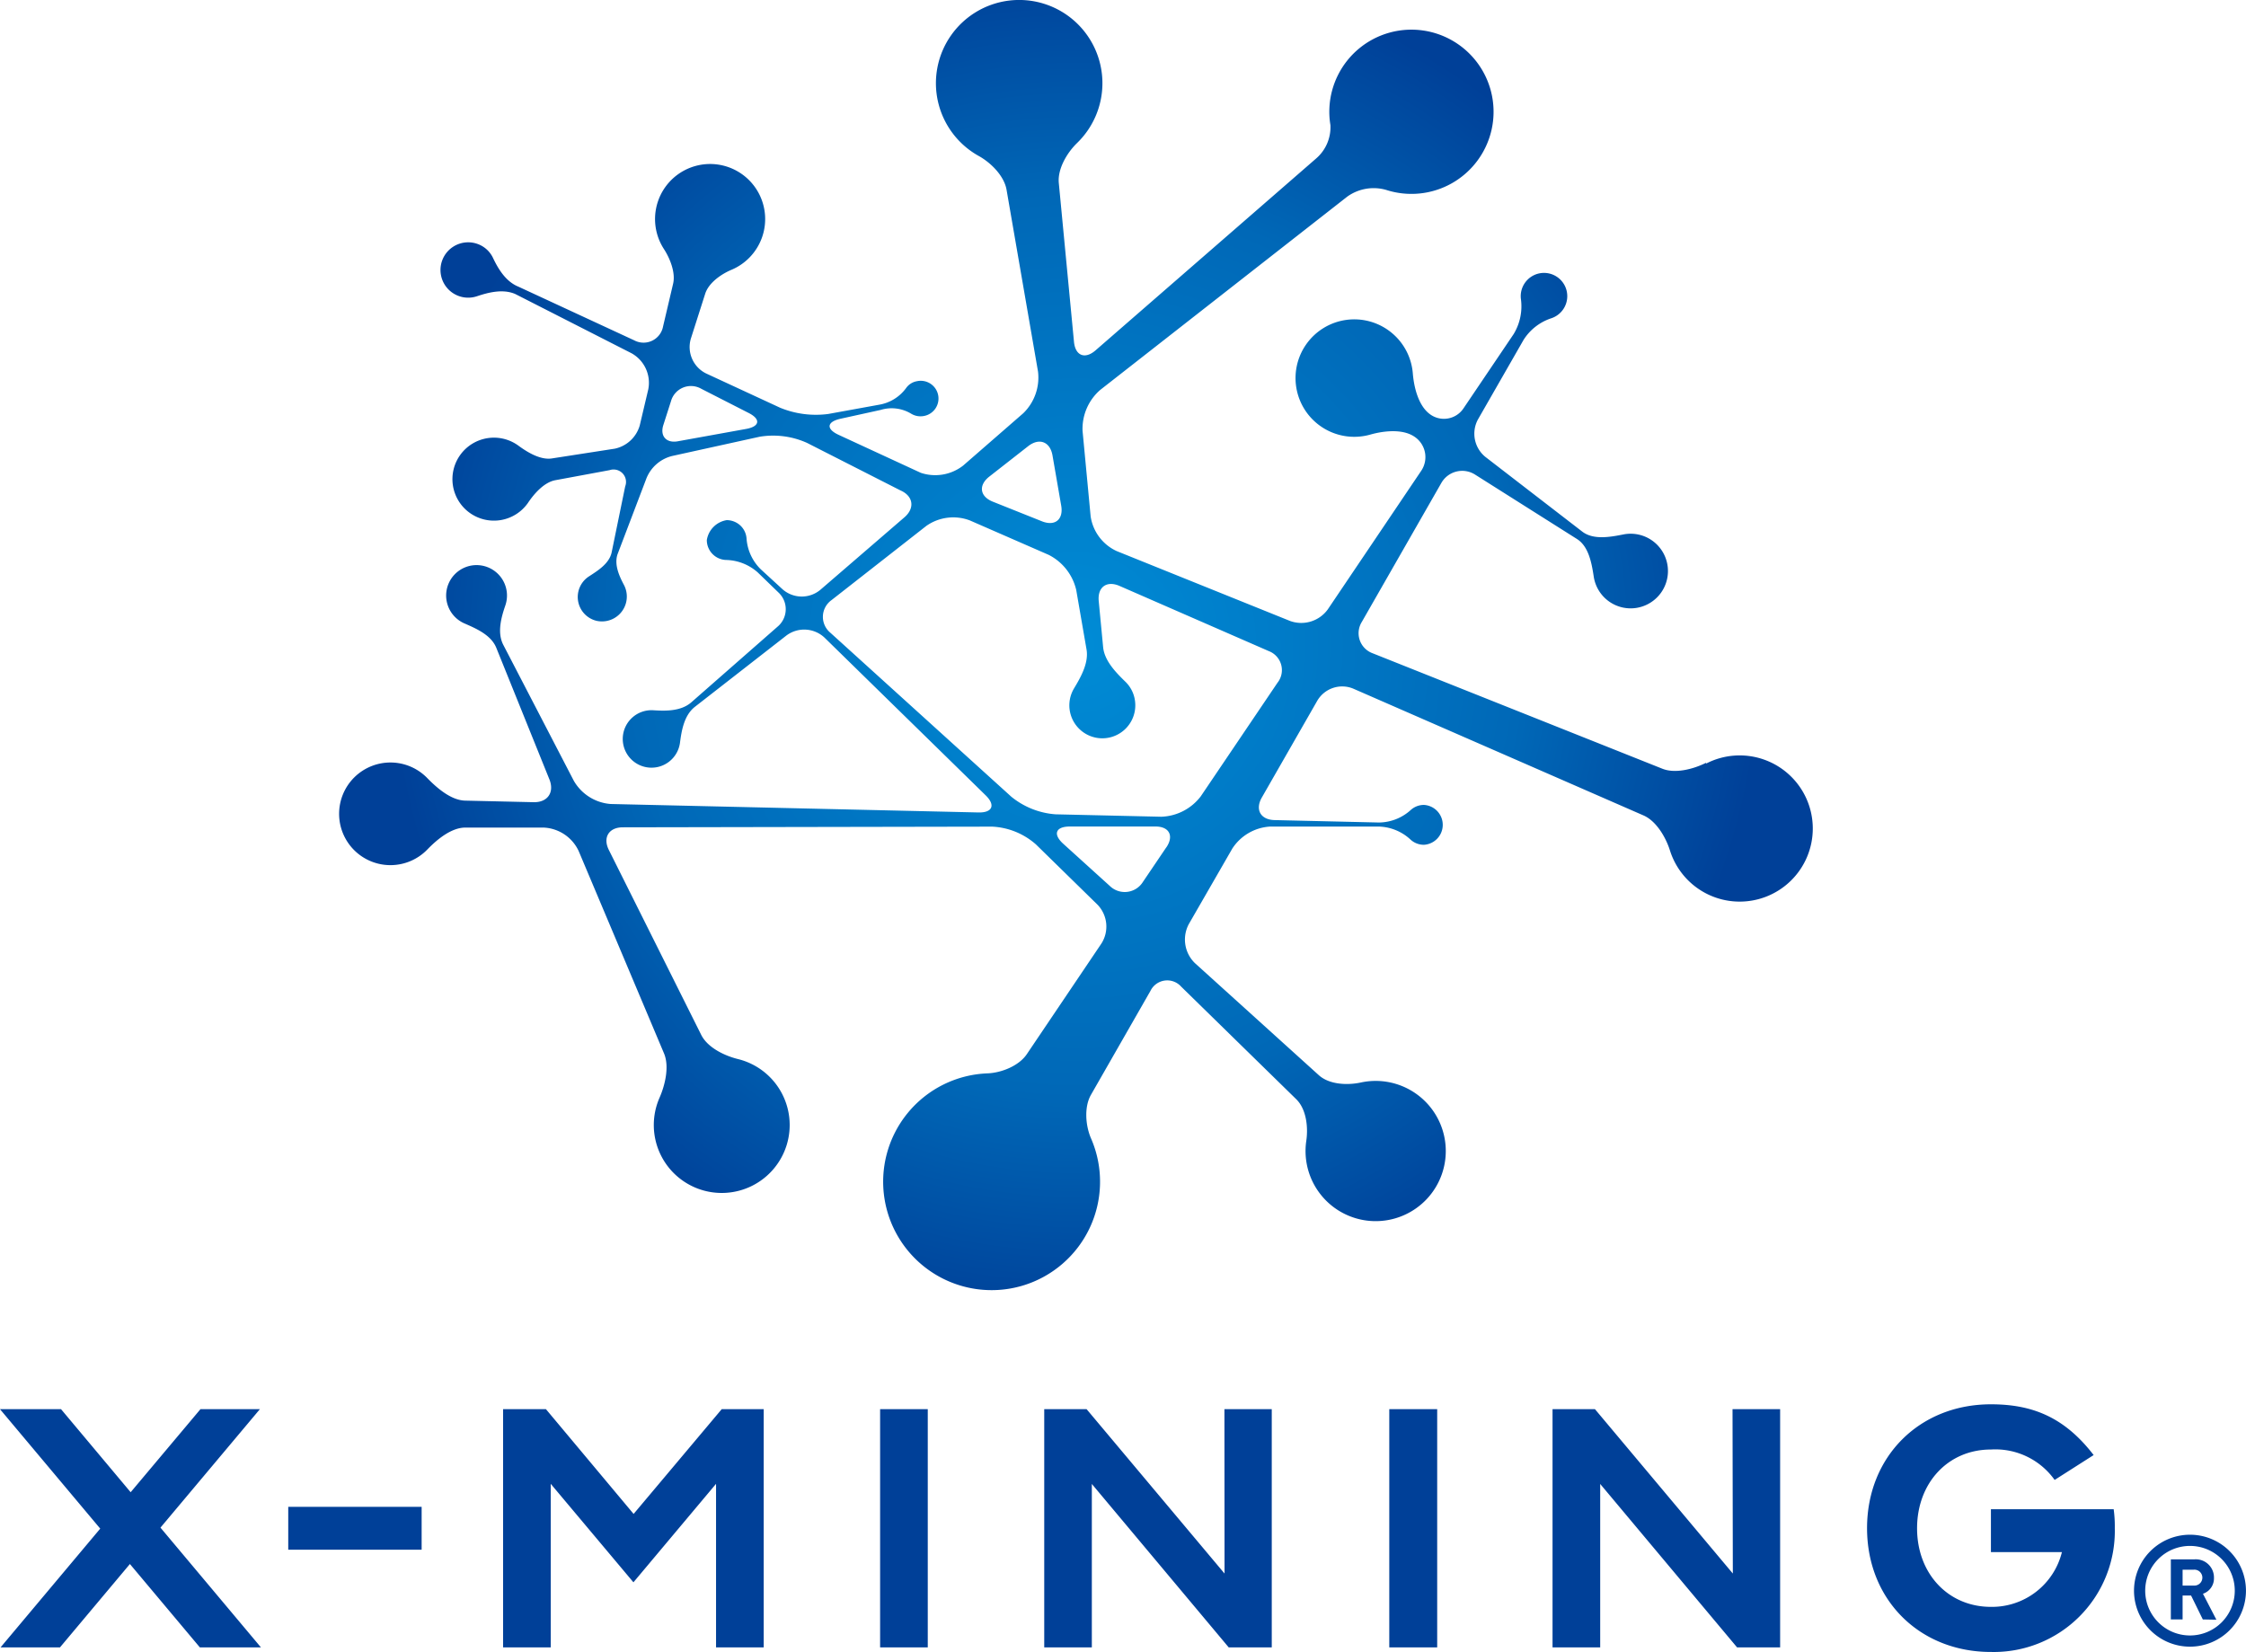 <svg id="logo" xmlns="http://www.w3.org/2000/svg" xmlns:xlink="http://www.w3.org/1999/xlink" width="541.678" height="398.463" viewBox="0 0 541.678 398.463">
  <defs>
    <radialGradient id="radial-gradient" cx="0.5" cy="0.5" r="0.537" gradientTransform="translate(0.062) scale(0.876 1)" gradientUnits="objectBoundingBox">
      <stop offset="0" stop-color="#008cd6"/>
      <stop offset="0.65" stop-color="#0068b7"/>
      <stop offset="1" stop-color="#004098"/>
    </radialGradient>
  </defs>
  <g id="デザイン" transform="translate(0 0)">
    <path id="パス_70" data-name="パス 70" d="M384.141,183.995c-3,1.5-7.4,2.656-10.5,1.41l-69.878-27.849a5.147,5.147,0,0,1-2.641-7.5l19.191-33.536a5.792,5.792,0,0,1,8.208-2.026l24.518,15.5c2.851,1.8,3.556,5.822,4.066,9.168a9,9,0,1,0,7.2-10.278c-3.316.66-7.337,1.38-10.008-.69l-23.348-18.006a7.217,7.217,0,0,1-1.8-9l11-19.191a12.529,12.529,0,0,1,6.737-5.252,5.612,5.612,0,1,0-7.367-4.682,12.919,12.919,0,0,1-1.726,8.478L325.7,98.452a5.672,5.672,0,0,1-8.253,1.335c-2.656-2.056-3.721-6.377-3.991-9.738a14.165,14.165,0,1,0-10.263,14.765c3.241-.915,7.668-1.4,10.5.405a5.912,5.912,0,0,1,1.771,8.358l-22.507,33.386a7.893,7.893,0,0,1-9.093,2.806L242.014,132.9a10.984,10.984,0,0,1-6.257-8.358l-1.951-20.632a12.439,12.439,0,0,1,4.246-9.858l59.615-46.65a10.924,10.924,0,0,1,9.408-1.591A19.806,19.806,0,1,0,293.346,25.9a18.968,18.968,0,0,0,.24,4.246,9.963,9.963,0,0,1-3.481,8.1l-53.177,46.26c-2.551,2.206-4.877,1.29-5.192-2.086l-3.661-38.308c-.315-3.361,1.966-7.262,4.4-9.618a20.077,20.077,0,1,0-23.753,3.091c3,1.651,6.167,4.832,6.752,8.163l7.592,43.874a12,12,0,0,1-3.556,10.038l-14.495,12.619a10.954,10.954,0,0,1-10.218,1.756l-19.806-9.153c-3.076-1.41-2.881-3.151.42-3.886l9.693-2.131a9.093,9.093,0,0,1,7.4.93,4.337,4.337,0,0,0,3,.54,4.28,4.28,0,1,0-1.636-8.4,4.051,4.051,0,0,0-2.626,1.666,10.128,10.128,0,0,1-6.5,4.006l-12.289,2.236a22.733,22.733,0,0,1-11.569-1.5l-17.856-8.268a7.1,7.1,0,0,1-3.691-8.4L142.8,70.828c.84-2.611,3.811-4.7,6.332-5.762a13.279,13.279,0,1,0-16.31-5.042c1.5,2.311,2.866,5.747,2.236,8.4l-2.416,10.278a4.787,4.787,0,0,1-6.962,3.376L97.742,69.132c-3.136-1.26-4.967-4.5-6.122-6.932a6.542,6.542,0,0,0-3.361-3.226,6.677,6.677,0,1,0-.5,12.469c2.521-.84,6.167-1.876,9.258-.525l28,14.27a8.148,8.148,0,0,1,4.051,8.718l-2.056,8.7a7.983,7.983,0,0,1-6,5.6l-15.185,2.356c-2.7.42-5.777-1.4-7.968-3a10.008,10.008,0,1,0,2.191,13.73c1.5-2.251,3.916-4.982,6.6-5.477l13.114-2.431a3,3,0,0,1,3.736,3.931l-3.286,16.01c-.63,2.656-3.346,4.321-5.417,5.672a5.912,5.912,0,0,0,1.771,10.729,6,6,0,0,0,6.707-8.508c-1.11-2.1-2.476-4.907-1.636-7.5l6.917-18.171a9,9,0,0,1,6.392-5.6l21.007-4.622a19.912,19.912,0,0,1,11.419,1.5l22.507,11.449c3.091,1.35,3.541,4.246.99,6.467l-20.3,17.511a7.007,7.007,0,0,1-9.108-.12l-5.252-4.817a11.509,11.509,0,0,1-3.436-7.367,4.757,4.757,0,0,0-1.38-3.091,4.862,4.862,0,0,0-3.406-1.41,5.777,5.777,0,0,0-4.8,4.817,4.8,4.8,0,0,0,4.561,4.787,11.884,11.884,0,0,1,7.713,3l5,4.847a5.492,5.492,0,0,1-.225,8.253L139.425,169.41c-2.551,2.206-6.347,2.071-9.183,1.891a6.932,6.932,0,1,0,6.467,7.893c.375-2.851.945-6.632,3.6-8.718l22.072-17.2a7.157,7.157,0,0,1,9.183.5l38.878,38.052c2.416,2.356,1.636,4.2-1.741,4.126l-88.709-2.041a11.239,11.239,0,0,1-8.883-5.6L94.066,155.456c-1.5-3-.405-6.692.54-9.468a7.337,7.337,0,1,0-9.918,4.351c2.791,1.23,6.422,2.746,7.713,5.867l12.814,31.75c1.275,3.136-.42,5.6-3.8,5.522L84.913,193.1c-3.376-.075-6.767-3-9.108-5.4a12.379,12.379,0,1,0,0,17.166c2.356-2.431,5.762-5.252,9.138-5.267h18.891a9.813,9.813,0,0,1,8.433,5.627l20.617,48.886c1.29,3.121.255,7.577-1.11,10.669a16.385,16.385,0,1,0,18.921-9.348c-3.286-.81-7.307-2.776-8.838-5.792L119.559,205c-1.5-3,0-5.462,3.361-5.462l89.129-.165a17.2,17.2,0,0,1,10.5,4.276l14.87,14.555a7.607,7.607,0,0,1,.945,9.348l-18.006,26.709c-1.891,2.806-6.122,4.5-9.5,4.622a26.154,26.154,0,1,0,25,15.71c-1.35-3.091-1.711-7.638,0-10.579L250.177,239a4.5,4.5,0,0,1,7.412-1.035l27.759,27.159c2.416,2.371,2.911,6.692,2.416,10.038a16.911,16.911,0,1,0,13.159-14.075c-3.3.705-7.637.5-10.143-1.771l-29.86-27.009a7.923,7.923,0,0,1-1.5-9.408l10.5-18.231a11.674,11.674,0,0,1,9.153-5.312h26.169a11.674,11.674,0,0,1,7.638,3.121,4.756,4.756,0,0,0,3.256,1.275,4.817,4.817,0,0,0,0-9.618,4.741,4.741,0,0,0-3.2,1.245,11.554,11.554,0,0,1-7.668,3l-25.148-.585c-3.376-.075-4.757-2.521-3.076-5.447l13.4-23.393a6.962,6.962,0,0,1,8.643-2.866l70,30.58c3.091,1.35,5.387,5.267,6.392,8.478a17.631,17.631,0,1,0,8.763-21.007ZM132.7,102.518l1.846-5.762a5,5,0,0,1,7.292-3l11.4,5.822c3,1.5,2.761,3.271-.57,3.871l-16.6,3C133.378,106.885,131.863,105.129,132.7,102.518Zm78.6,12.439,9.393-7.352c2.671-2.086,5.3-1.08,5.867,2.251l2.1,12.109c.57,3.331-1.5,5.012-4.637,3.766l-11.869-4.742C209.033,119.744,208.643,117.043,211.3,114.957ZM254,204.372l-5.642,8.343a5.162,5.162,0,0,1-7.968.975L229.11,203.471c-2.491-2.281-1.786-4.111,1.591-4.126h20.6c3.391-.045,4.607,2.221,2.716,5.027Zm26.889-39.808-18.576,27.5a12.484,12.484,0,0,1-9.528,4.922l-25.508-.585a19.041,19.041,0,0,1-10.654-4.246L172.976,152.6a4.967,4.967,0,0,1,.285-7.863l22.868-17.9a11.284,11.284,0,0,1,10.5-1.32l19,8.3a12.724,12.724,0,0,1,6.647,8.463l2.491,14.375c.57,3.316-1.5,6.842-3,9.348a7.953,7.953,0,1,0,14.7,3.136,7.817,7.817,0,0,0-2.341-4.727c-2.116-2.071-5.027-4.952-5.357-8.313l-1.065-11.149c-.315-3.361,1.936-4.982,5.027-3.631l36.012,15.725a4.907,4.907,0,0,1,2.161,7.517Z" transform="translate(27.279 0.009)" fill="url(#radial-gradient)"/>
    <path id="パス_71" data-name="パス 71" d="M69.518,260.8h32.171V250.458H69.518ZM212.26,284.354h11.494V226.9H212.26Zm83.067-17.811L262.061,226.9H251.843v57.454h11.479V244.936l33.011,39.418h10.383V226.9H295.3Zm39.733,17.811h11.554V226.9H335.06Zm174.7-33.326h-29.6v10.353h17.121a17.376,17.376,0,0,1-17.121,13.2c-10.338,0-17.811-8.043-17.811-18.951s7.443-19,17.811-19a17.541,17.541,0,0,1,15.365,7.337l9.408-6c-7.052-9.168-14.825-12.244-24.773-12.244-17.241,0-29.875,12.634-29.875,29.875s12.634,29.86,29.875,29.86a29.185,29.185,0,0,0,29.875-29.86,30.8,30.8,0,0,0-.27-4.577Zm-91.845,15.515L384.666,226.9H374.433v57.454h11.494V244.936l33.011,39.418h10.383V226.9H417.842ZM62.676,226.9H48.346L31.51,246.932,14.72,226.9H0L24.173,255.71.135,284.354h14.33L31.33,264.248,48.2,284.354H62.931L38.7,255.47Zm90.135,25.268L131.668,226.9H121.33v57.454h11.494V244.906l19.942,23.753,19.927-23.753v39.448h11.494V226.9H174.057Z" transform="translate(0 112.99)" fill="#004098"/>
    <path id="パス_72" data-name="パス 72" d="M356.5,249.391a10.8,10.8,0,1,1-10.8,10.8,10.8,10.8,0,0,1,10.8-10.8m0-2.7a13.5,13.5,0,1,0,13.5,13.5A13.5,13.5,0,0,0,356.5,246.69Z" transform="translate(171.669 123.48)" fill="#004098"/>
    <path id="パス_73" data-name="パス 73" d="M356.632,265.149l-2.836-5.777h-2.041v5.777H348.92V250.654h5.687a4.381,4.381,0,0,1,4.712,4.5,3.9,3.9,0,0,1-2.656,3.8l3.241,6.257Zm-2.206-12h-2.671v3.826h2.671a1.921,1.921,0,1,0,0-3.826Z" transform="translate(174.632 125.458)" fill="#004098"/>
  </g>
</svg>
